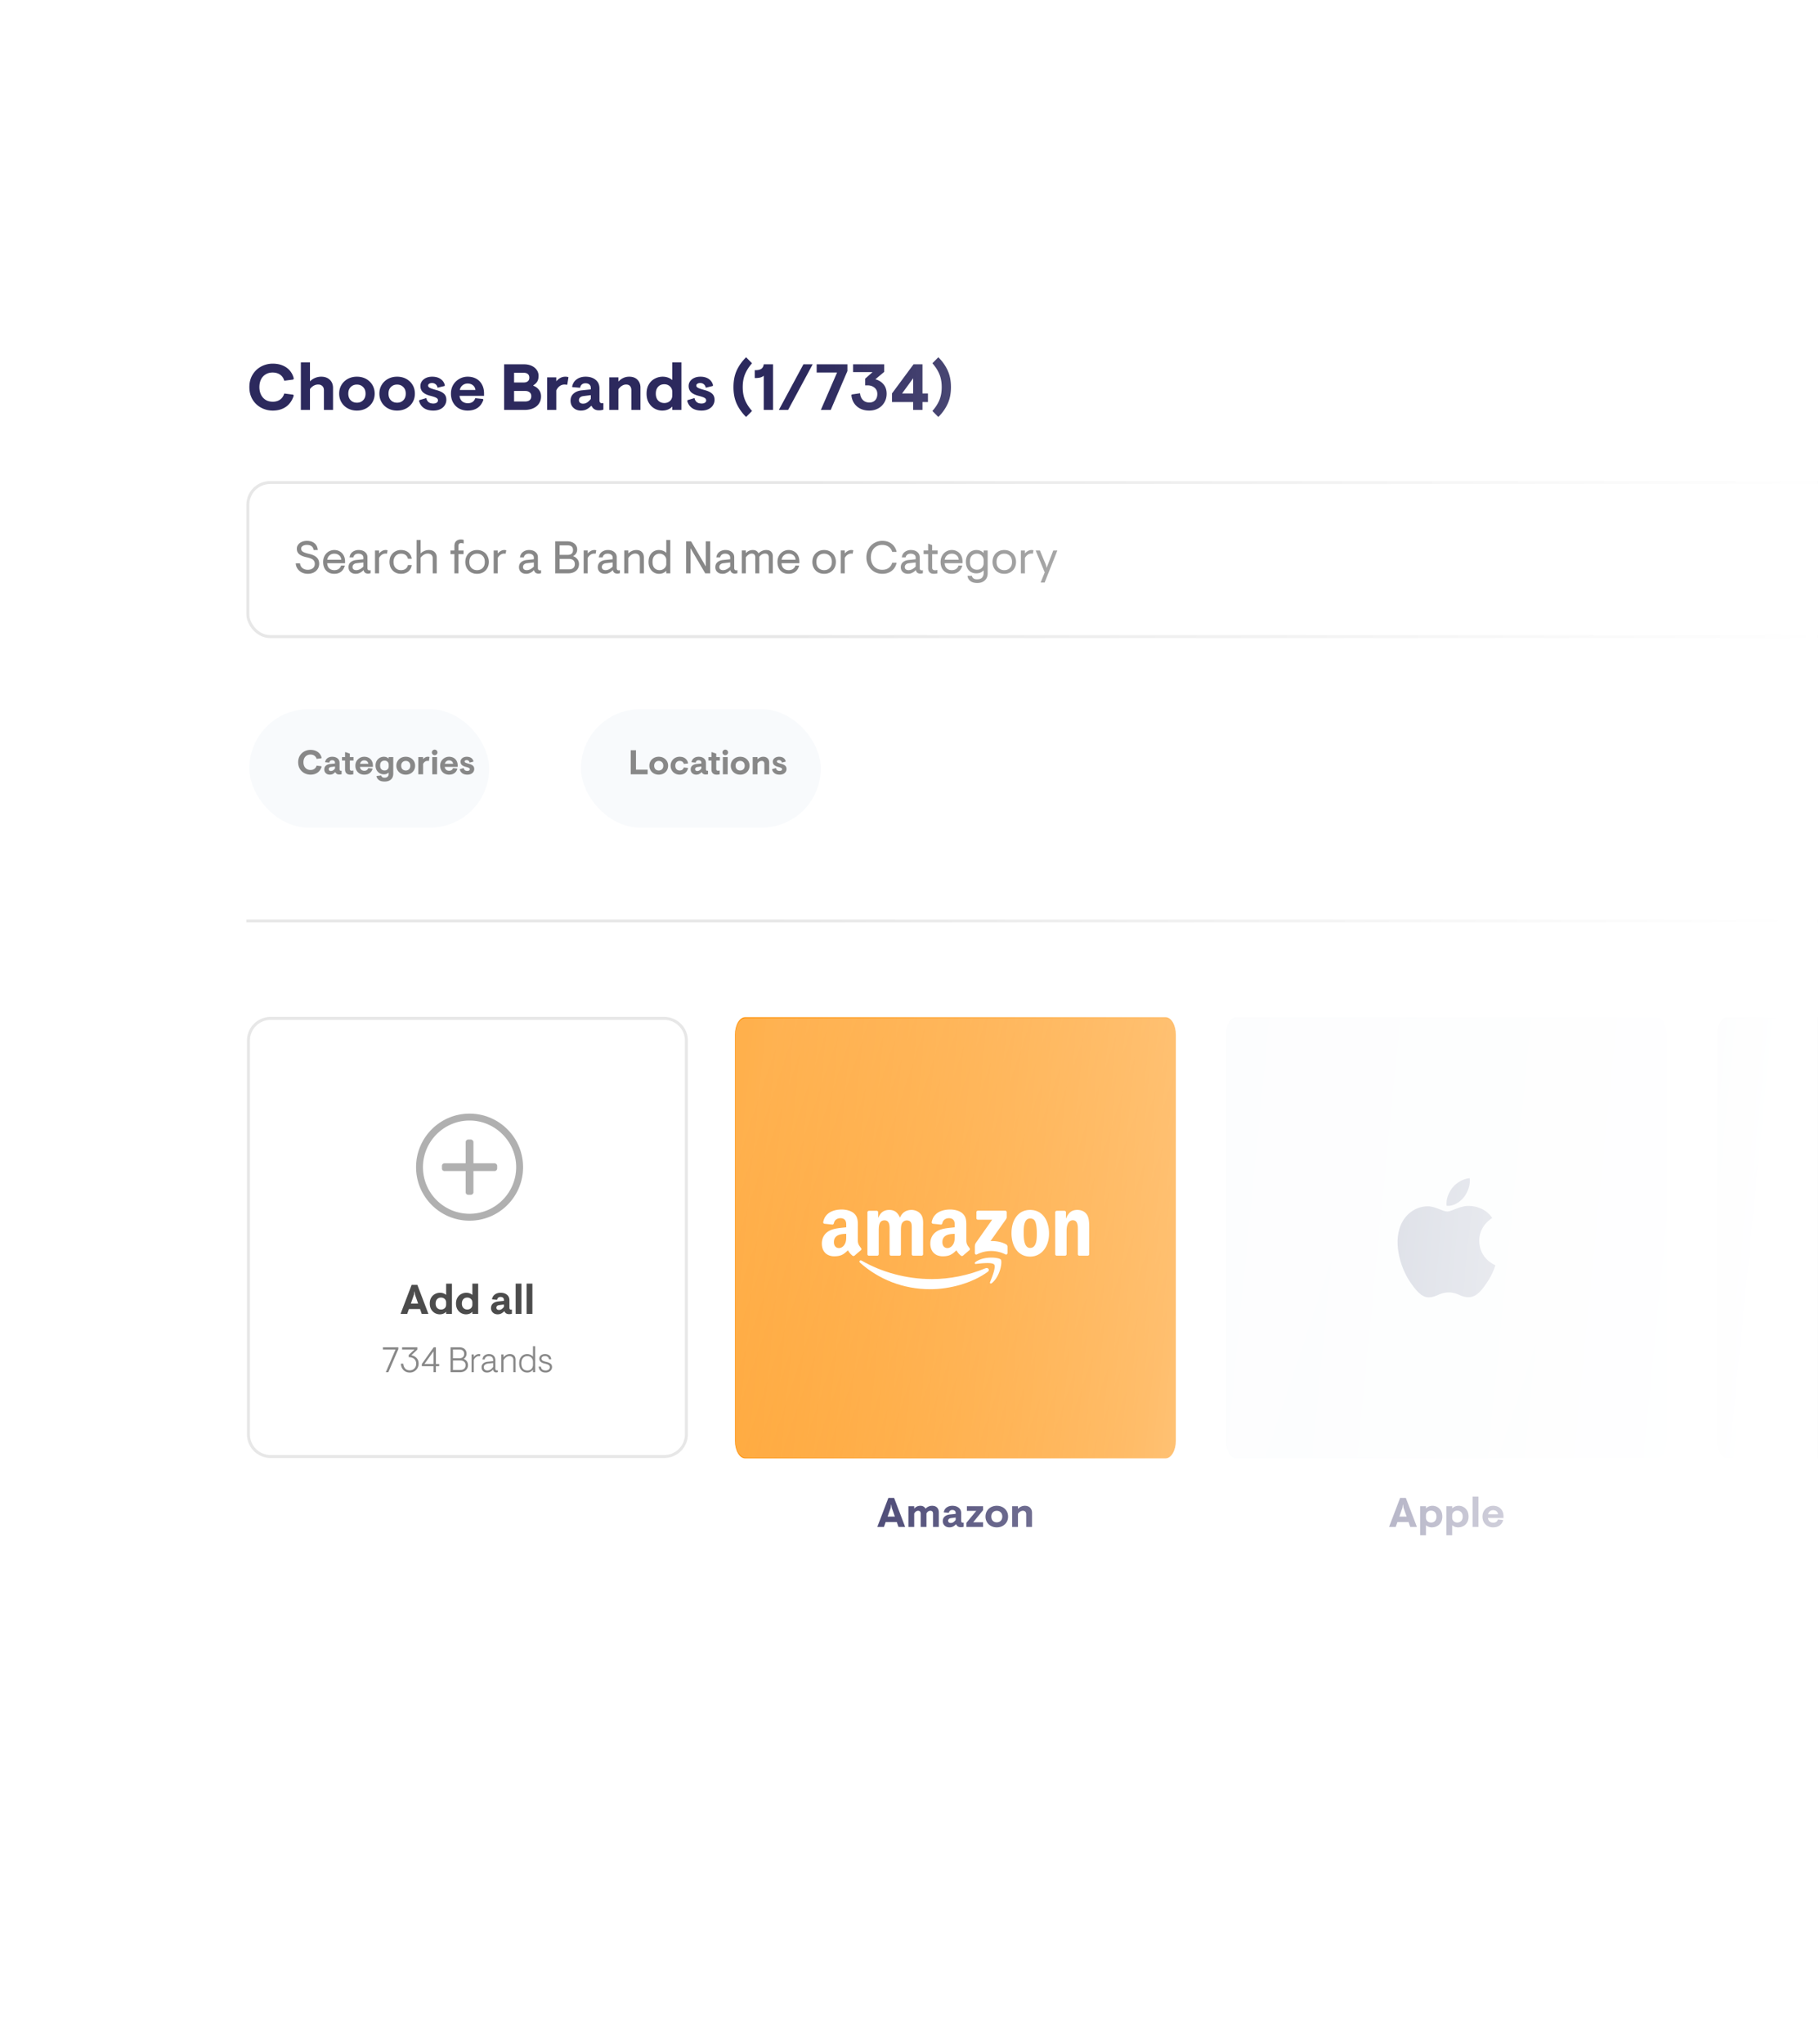 <svg width="527" height="592" viewBox="0 0 527 592" fill="none" xmlns="http://www.w3.org/2000/svg"><g clip-path="url(#clip0)"><path fill="#fff" d="M0 0h526.77v591.58H0z"/><g filter="url(#filter0_d)"><rect x="50.687" y="62.507" width="595.314" height="422.986" rx="12.051" fill="#fff"/></g><rect x="71.806" y="139.745" width="551.604" height="44.609" rx="6.434" fill="#fff" stroke="#E7E7E7" stroke-width=".858"/><path d="M89.172 166.174c-.6 0-1.162-.123-1.683-.371a3.259 3.259 0 01-1.26-1.06 2.99 2.99 0 01-.543-1.591h1.233c.062.583.3 1.038.715 1.365.425.327.937.491 1.538.491.583 0 1.065-.146 1.445-.438.389-.3.583-.729.583-1.285 0-.354-.08-.646-.238-.875-.15-.239-.398-.438-.743-.597-.344-.159-.822-.305-1.431-.437-.884-.195-1.569-.478-2.055-.849-.486-.38-.73-.914-.73-1.604 0-.45.13-.848.385-1.193a2.412 2.412 0 011.048-.808 3.7 3.7 0 011.484-.292c.92 0 1.657.234 2.214.703.557.468.866 1.118.928 1.948h-1.206c-.071-.495-.27-.866-.597-1.113-.327-.248-.773-.371-1.339-.371-.495 0-.897.101-1.206.304-.31.195-.464.456-.464.783 0 .388.181.693.543.914.363.221.977.429 1.843.623.92.204 1.622.535 2.108.994.486.46.729 1.07.729 1.83 0 .574-.146 1.087-.438 1.537-.291.442-.689.787-1.193 1.034-.495.239-1.051.358-1.67.358zm7.683 0c-.663 0-1.238-.141-1.724-.424a2.966 2.966 0 01-1.127-1.206c-.256-.522-.384-1.127-.384-1.816 0-.672.146-1.268.438-1.79a3.192 3.192 0 011.18-1.219 3.126 3.126 0 011.617-.438c.592 0 1.122.137 1.59.411.477.265.849.65 1.114 1.153.274.504.41 1.105.41 1.803v.451H94.8c.018.627.213 1.122.584 1.485.38.353.875.53 1.485.53.504 0 .923-.119 1.259-.358.336-.247.566-.574.69-.981h1.086c-.185.751-.539 1.339-1.06 1.763-.522.424-1.184.636-1.989.636zm2.014-4.082c-.044-.557-.256-.986-.636-1.286-.371-.31-.83-.464-1.379-.464-.53 0-.98.154-1.352.464-.37.309-.6.738-.689 1.286h4.056zm4.212 4.082c-.627 0-1.135-.172-1.524-.517-.389-.353-.583-.821-.583-1.405 0-.618.212-1.104.636-1.458.424-.353.959-.561 1.604-.623l2.068-.212v-.451c0-.38-.137-.667-.411-.861-.265-.204-.619-.305-1.061-.305-.371 0-.685.088-.941.265-.247.177-.415.446-.504.808h-1.1c.097-.698.393-1.228.888-1.59a2.896 2.896 0 011.737-.544c.778 0 1.396.195 1.856.584.468.38.702.883.702 1.511v3.102c0 .221.049.393.146.517.097.114.243.172.438.172.114 0 .229-.018.344-.053v.875a2.361 2.361 0 01-.742.132c-.716 0-1.153-.344-1.312-1.034a3.585 3.585 0 01-.995.769 2.665 2.665 0 01-1.246.318zm.133-1.06c.689 0 1.378-.345 2.068-1.034v-1.193l-1.989.225c-.371.044-.658.168-.861.371a.972.972 0 00-.292.716c0 .301.097.53.292.69.203.15.464.225.782.225zm5.431-5.7h1.166v.861c.256-.291.548-.53.875-.715a2.135 2.135 0 011.074-.279c.23 0 .406.036.53.106l-.186.968a1.783 1.783 0 00-.424-.04c-.371 0-.72.111-1.047.332-.327.221-.601.534-.822.941v4.454h-1.166v-6.628zm7.513 6.76a3.404 3.404 0 01-1.697-.424 3.163 3.163 0 01-1.193-1.219c-.283-.522-.424-1.123-.424-1.803 0-.681.141-1.282.424-1.803a3.075 3.075 0 011.193-1.206 3.321 3.321 0 011.697-.438c.857 0 1.564.226 2.121.676.556.442.892 1.061 1.007 1.856h-1.1c-.106-.468-.331-.831-.676-1.087-.345-.256-.791-.384-1.339-.384-.636 0-1.158.216-1.564.649-.398.424-.597 1.003-.597 1.737 0 .733.199 1.317.597 1.75.406.424.928.636 1.564.636.548 0 .994-.128 1.339-.385.345-.256.57-.618.676-1.087h1.1c-.115.796-.451 1.419-1.007 1.87-.557.441-1.264.662-2.121.662zm4.539-9.809h1.166v3.91c.256-.273.601-.508 1.034-.702a3.288 3.288 0 011.366-.292c.707 0 1.259.199 1.657.597.406.389.609.919.609 1.59v4.574h-1.166v-4.361c0-.433-.128-.769-.385-1.008-.256-.238-.605-.358-1.047-.358-.38 0-.755.111-1.127.332a3.131 3.131 0 00-.941.861v4.534h-1.166v-9.677zm10.953 4.109h-1.14v-1.06h1.14v-1.259c0-.646.173-1.127.517-1.445.354-.319.8-.478 1.339-.478.327 0 .606.045.835.133v1.047a2.45 2.45 0 00-.755-.146.754.754 0 00-.557.212c-.141.142-.212.345-.212.61v1.326h1.485v1.06h-1.485v5.568h-1.167v-5.568zm6.569 5.7c-.663 0-1.255-.145-1.777-.437a3.239 3.239 0 01-1.206-1.233 3.71 3.71 0 01-.424-1.776c0-.654.141-1.242.424-1.763.292-.53.694-.941 1.206-1.233.522-.301 1.114-.451 1.777-.451.662 0 1.25.15 1.763.451a3.01 3.01 0 011.206 1.233c.292.521.437 1.109.437 1.763 0 .654-.145 1.246-.437 1.776a3.115 3.115 0 01-1.206 1.233c-.513.292-1.101.437-1.763.437zm0-1.06c.654 0 1.188-.208 1.604-.623.424-.415.636-1.003.636-1.763s-.212-1.348-.636-1.763c-.416-.416-.95-.623-1.604-.623-.654 0-1.193.207-1.618.623-.415.415-.623 1.003-.623 1.763s.208 1.348.623 1.763c.425.415.964.623 1.618.623zm4.808-5.7h1.167v.861c.256-.291.548-.53.875-.715a2.134 2.134 0 011.073-.279c.23 0 .407.036.531.106l-.186.968a1.783 1.783 0 00-.424-.04c-.371 0-.72.111-1.047.332-.327.221-.601.534-.822.941v4.454h-1.167v-6.628zm9.441 6.76c-.628 0-1.136-.172-1.525-.517-.389-.353-.583-.821-.583-1.405 0-.618.212-1.104.636-1.458.424-.353.959-.561 1.604-.623l2.068-.212v-.451c0-.38-.137-.667-.411-.861-.265-.204-.619-.305-1.06-.305-.372 0-.685.088-.942.265-.247.177-.415.446-.503.808h-1.101c.098-.698.394-1.228.889-1.59a2.89 2.89 0 011.736-.544c.778 0 1.396.195 1.856.584.468.38.703.883.703 1.511v3.102c0 .221.048.393.145.517.098.114.243.172.438.172.115 0 .23-.018.344-.053v.875a2.361 2.361 0 01-.742.132c-.716 0-1.153-.344-1.312-1.034a3.594 3.594 0 01-.994.769 2.668 2.668 0 01-1.246.318zm.132-1.06c.689 0 1.379-.345 2.068-1.034v-1.193l-1.988.225c-.372.044-.659.168-.862.371a.976.976 0 00-.292.716c0 .301.098.53.292.69.203.15.464.225.782.225zm8.267-8.351h3.447c.592 0 1.104.101 1.537.305.442.203.778.481 1.008.835.238.353.358.751.358 1.193 0 .866-.402 1.524-1.207 1.975.469.132.875.402 1.22.808.345.407.517.897.517 1.472 0 .822-.292 1.476-.875 1.962-.574.486-1.356.729-2.346.729h-3.659v-9.279zm3.566 3.923c1.052 0 1.577-.459 1.577-1.378 0-.919-.525-1.379-1.577-1.379h-2.293v2.757h2.293zm.437 4.189c.522 0 .928-.128 1.22-.384.3-.265.451-.641.451-1.127s-.151-.857-.451-1.113c-.292-.266-.698-.398-1.22-.398h-2.73v3.022h2.73zm4.229-5.461h1.167v.861c.256-.291.548-.53.875-.715a2.128 2.128 0 011.073-.279c.23 0 .407.036.53.106l-.185.968a1.788 1.788 0 00-.424-.04 1.84 1.84 0 00-1.048.332c-.326.221-.6.534-.821.941v4.454h-1.167v-6.628zm6.204 6.76c-.627 0-1.136-.172-1.524-.517-.389-.353-.584-.821-.584-1.405 0-.618.212-1.104.637-1.458.424-.353.958-.561 1.604-.623l2.067-.212v-.451c0-.38-.136-.667-.41-.861-.266-.204-.619-.305-1.061-.305-.371 0-.685.088-.941.265-.248.177-.415.446-.504.808h-1.1c.097-.698.393-1.228.888-1.59a2.896 2.896 0 011.737-.544c.777 0 1.396.195 1.855.584.469.38.703.883.703 1.511v3.102c0 .221.049.393.146.517.097.114.243.172.437.172.115 0 .23-.018.345-.053v.875a2.366 2.366 0 01-.742.132c-.716 0-1.154-.344-1.313-1.034a3.565 3.565 0 01-.994.769 2.665 2.665 0 01-1.246.318zm.133-1.06c.689 0 1.378-.345 2.067-1.034v-1.193l-1.988.225c-.371.044-.658.168-.862.371a.975.975 0 00-.291.716c0 .301.097.53.291.69.204.15.464.225.783.225zm5.43-5.7h1.167v.861a3.246 3.246 0 011.007-.702 3.054 3.054 0 011.313-.292c.698 0 1.237.195 1.617.584.38.388.57.923.57 1.603v4.574h-1.167v-4.361c0-.442-.119-.778-.358-1.008-.229-.238-.561-.358-.994-.358-.38 0-.742.115-1.087.345-.336.23-.636.539-.901.928v4.454h-1.167v-6.628zm10.057 6.76a2.891 2.891 0 01-1.524-.424 3.03 3.03 0 01-1.1-1.206c-.274-.522-.411-1.127-.411-1.816 0-.689.128-1.295.384-1.816a2.853 2.853 0 011.074-1.207 2.904 2.904 0 011.551-.424c.424 0 .822.075 1.193.226.38.141.693.344.941.609v-3.751h1.166v9.677h-1.166v-.729c-.23.238-.522.442-.875.61-.353.167-.764.251-1.233.251zm.186-1.06c.344 0 .663-.08.954-.239.301-.159.535-.371.703-.636a1.52 1.52 0 00.265-.862v-1.272c0-.31-.088-.597-.265-.862a1.908 1.908 0 00-.703-.649 1.877 1.877 0 00-.954-.252c-.601 0-1.096.199-1.485.596-.38.398-.57.994-.57 1.79 0 .795.19 1.392.57 1.789.389.398.884.597 1.485.597zm7.675-8.351h1.432l4.268 7.277v-7.277h1.273v9.279h-1.432l-4.269-7.278v7.278h-1.272v-9.279zm10.565 9.411c-.627 0-1.135-.172-1.524-.517-.389-.353-.584-.821-.584-1.405 0-.618.212-1.104.637-1.458.424-.353.959-.561 1.604-.623l2.068-.212v-.451c0-.38-.137-.667-.411-.861-.265-.204-.619-.305-1.061-.305-.371 0-.685.088-.941.265-.247.177-.415.446-.504.808h-1.1c.097-.698.393-1.228.888-1.59a2.896 2.896 0 011.737-.544c.777 0 1.396.195 1.856.584.468.38.702.883.702 1.511v3.102c0 .221.049.393.146.517.097.114.243.172.437.172.115 0 .23-.018.345-.053v.875a2.366 2.366 0 01-.742.132c-.716 0-1.154-.344-1.313-1.034a3.565 3.565 0 01-.994.769 2.665 2.665 0 01-1.246.318zm.133-1.06c.689 0 1.378-.345 2.068-1.034v-1.193l-1.989.225c-.371.044-.658.168-.861.371a.972.972 0 00-.292.716c0 .301.097.53.292.69.203.15.464.225.782.225zm5.43-5.7h1.167v.782c.566-.61 1.237-.915 2.015-.915.415 0 .751.08 1.007.239.265.15.482.389.65.716.689-.637 1.423-.955 2.2-.955.654 0 1.14.164 1.459.491.327.318.49.751.49 1.299v4.971h-1.167v-4.627c0-.344-.092-.614-.278-.808-.177-.195-.442-.292-.795-.292-.663 0-1.22.314-1.671.941v4.786h-1.166v-4.574c0-.768-.354-1.153-1.061-1.153-.3 0-.596.102-.888.305a3.405 3.405 0 00-.795.795v4.627h-1.167v-6.628zm13.57 6.76c-.663 0-1.237-.141-1.723-.424a2.966 2.966 0 01-1.127-1.206c-.256-.522-.384-1.127-.384-1.816 0-.672.145-1.268.437-1.79a3.194 3.194 0 011.18-1.219 3.126 3.126 0 011.617-.438c.592 0 1.122.137 1.591.411.477.265.848.65 1.113 1.153.274.504.411 1.105.411 1.803v.451h-5.17c.018.627.213 1.122.584 1.485.38.353.875.53 1.484.53.504 0 .924-.119 1.26-.358.336-.247.565-.574.689-.981h1.087c-.186.751-.539 1.339-1.06 1.763-.522.424-1.185.636-1.989.636zm2.015-4.082c-.044-.557-.256-.986-.636-1.286-.371-.31-.831-.464-1.379-.464-.53 0-.981.154-1.352.464-.371.309-.601.738-.689 1.286h4.056zm8.268 4.082c-.663 0-1.255-.145-1.777-.437a3.239 3.239 0 01-1.206-1.233 3.71 3.71 0 01-.424-1.776c0-.654.141-1.242.424-1.763.292-.53.694-.941 1.206-1.233.522-.301 1.114-.451 1.777-.451.663 0 1.25.15 1.763.451a3.01 3.01 0 011.206 1.233c.292.521.438 1.109.438 1.763 0 .654-.146 1.246-.438 1.776a3.115 3.115 0 01-1.206 1.233c-.513.292-1.1.437-1.763.437zm0-1.06c.654 0 1.188-.208 1.604-.623.424-.415.636-1.003.636-1.763s-.212-1.348-.636-1.763c-.416-.416-.95-.623-1.604-.623-.654 0-1.193.207-1.618.623-.415.415-.623 1.003-.623 1.763s.208 1.348.623 1.763c.425.415.964.623 1.618.623zm4.808-5.7h1.167v.861c.256-.291.548-.53.875-.715a2.134 2.134 0 011.073-.279c.23 0 .407.036.531.106l-.186.968a1.783 1.783 0 00-.424-.04c-.371 0-.72.111-1.047.332-.327.221-.601.534-.822.941v4.454h-1.167v-6.628zm12.052 6.76c-.84 0-1.613-.198-2.32-.596a4.528 4.528 0 01-1.67-1.697c-.415-.725-.623-1.551-.623-2.479 0-.928.208-1.754.623-2.479a4.433 4.433 0 011.67-1.683 4.567 4.567 0 012.32-.61c1.096 0 2.01.292 2.744.875.733.583 1.197 1.356 1.392 2.32h-1.273c-.185-.637-.53-1.131-1.034-1.485-.503-.362-1.118-.543-1.842-.543-.663 0-1.246.154-1.75.464a3.126 3.126 0 00-1.153 1.285c-.265.548-.398 1.167-.398 1.856 0 .69.133 1.308.398 1.856.274.548.658.977 1.153 1.286.504.309 1.087.464 1.75.464.724 0 1.339-.177 1.842-.53.504-.363.849-.862 1.034-1.498h1.273a4.124 4.124 0 01-.756 1.683 3.74 3.74 0 01-1.431 1.114c-.575.265-1.224.397-1.949.397zm7.46 0c-.627 0-1.136-.172-1.524-.517-.389-.353-.584-.821-.584-1.405 0-.618.212-1.104.637-1.458.424-.353.958-.561 1.604-.623l2.067-.212v-.451c0-.38-.137-.667-.41-.861-.266-.204-.619-.305-1.061-.305-.371 0-.685.088-.941.265-.248.177-.415.446-.504.808h-1.1c.097-.698.393-1.228.888-1.59a2.896 2.896 0 011.737-.544c.777 0 1.396.195 1.855.584.469.38.703.883.703 1.511v3.102c0 .221.049.393.146.517.097.114.243.172.437.172.115 0 .23-.018.345-.053v.875a2.366 2.366 0 01-.742.132c-.716 0-1.154-.344-1.313-1.034a3.565 3.565 0 01-.994.769 2.665 2.665 0 01-1.246.318zm.133-1.06c.689 0 1.378-.345 2.067-1.034v-1.193l-1.988.225c-.371.044-.658.168-.862.371a.975.975 0 00-.291.716c0 .301.097.53.291.69.204.15.464.225.783.225zm7.312 1.06c-.513 0-.915-.141-1.207-.424-.283-.291-.424-.707-.424-1.246v-4.03h-1.312v-1.06h1.312v-1.989l1.167.425v1.564h1.59v1.06h-1.59v3.951c0 .229.066.406.198.53.142.124.349.185.623.185.168 0 .314-.008.438-.026l.265-.053v.981a4.27 4.27 0 01-1.06.132zm5.215 0c-.662 0-1.237-.141-1.723-.424a2.966 2.966 0 01-1.127-1.206c-.256-.522-.384-1.127-.384-1.816 0-.672.146-1.268.437-1.79a3.194 3.194 0 011.18-1.219 3.126 3.126 0 011.617-.438c.592 0 1.123.137 1.591.411.477.265.848.65 1.114 1.153.274.504.411 1.105.411 1.803v.451h-5.17c.017.627.212 1.122.583 1.485.38.353.875.53 1.485.53.503 0 .923-.119 1.259-.358.336-.247.566-.574.689-.981h1.087c-.185.751-.539 1.339-1.06 1.763-.522.424-1.184.636-1.989.636zm2.015-4.082c-.044-.557-.256-.986-.636-1.286-.371-.31-.831-.464-1.379-.464-.53 0-.981.154-1.352.464-.371.309-.601.738-.689 1.286h4.056zm5.339 6.734c-.831 0-1.485-.186-1.962-.557-.477-.371-.756-.871-.835-1.498h1.272c.151.663.646.994 1.485.994.689 0 1.18-.172 1.472-.517.3-.336.45-.773.45-1.312v-.769c-.3.3-.618.521-.954.663-.327.141-.72.212-1.18.212a3.073 3.073 0 01-1.564-.398 2.816 2.816 0 01-1.061-1.18c-.256-.512-.384-1.113-.384-1.802 0-.681.137-1.277.411-1.79a2.963 2.963 0 011.1-1.18 2.967 2.967 0 011.525-.411c.468 0 .879.084 1.232.252.354.168.645.371.875.61v-.729h1.167v6.588c0 .857-.27 1.542-.809 2.055-.53.512-1.277.769-2.24.769zm-.04-3.845c.575 0 1.039-.176 1.392-.53.354-.362.53-.813.53-1.352v-.848c0-.363-.088-.69-.265-.981a1.725 1.725 0 00-.702-.676 1.88 1.88 0 00-.955-.252c-.601 0-1.096.19-1.485.57-.38.38-.57.963-.57 1.75 0 .786.19 1.369.57 1.749.389.38.884.57 1.485.57zm7.901 1.193c-.663 0-1.255-.145-1.776-.437a3.224 3.224 0 01-1.206-1.233 3.71 3.71 0 01-.425-1.776c0-.654.142-1.242.425-1.763a3.11 3.11 0 011.206-1.233c.521-.301 1.113-.451 1.776-.451s1.251.15 1.763.451c.522.292.924.703 1.206 1.233.292.521.438 1.109.438 1.763 0 .654-.146 1.246-.438 1.776a3.102 3.102 0 01-1.206 1.233c-.512.292-1.1.437-1.763.437zm0-1.06c.654 0 1.189-.208 1.604-.623.424-.415.636-1.003.636-1.763s-.212-1.348-.636-1.763c-.415-.416-.95-.623-1.604-.623-.654 0-1.193.207-1.617.623-.415.415-.623 1.003-.623 1.763s.208 1.348.623 1.763c.424.415.963.623 1.617.623zm4.809-5.7h1.166v.861c.257-.291.548-.53.875-.715a2.135 2.135 0 011.074-.279c.23 0 .406.036.53.106l-.185.968a1.798 1.798 0 00-.425-.04c-.371 0-.72.111-1.047.332-.327.221-.601.534-.822.941v4.454h-1.166v-6.628zm6.909 6.336l-2.625-6.336h1.219l1.777 4.228.172.809 1.935-5.037h1.18l-3.685 9.279h-1.153l1.18-2.943z" fill="#888"/><path d="M79.04 118.901a7.054 7.054 0 01-3.417-.849 6.5 6.5 0 01-2.472-2.378c-.604-1.032-.906-2.221-.906-3.567s.302-2.529.906-3.548a6.455 6.455 0 012.472-2.397 7.054 7.054 0 013.416-.849c1.082 0 2.045.182 2.888.547.855.365 1.554.874 2.095 1.529a5.285 5.285 0 011.094 2.264l-.17.265-2.585.339c-.214-.755-.617-1.34-1.208-1.755-.591-.415-1.321-.623-2.19-.623-.767 0-1.44.183-2.018.548a3.504 3.504 0 00-1.34 1.491c-.303.641-.454 1.371-.454 2.189 0 .818.158 1.547.472 2.189a3.632 3.632 0 001.34 1.51c.592.352 1.284.528 2.076.528.83 0 1.535-.207 2.114-.622.579-.416.981-1.001 1.208-1.756l2.586.34.15.264c-.427 1.397-1.17 2.473-2.226 3.228-1.057.742-2.334 1.113-3.832 1.113zm8.122-13.966h2.643v5.511c.377-.403.855-.73 1.434-.981a4.536 4.536 0 011.83-.378c1.02 0 1.844.296 2.473.887.63.592.944 1.391.944 2.397v6.341h-2.642v-5.68c0-.554-.158-.969-.472-1.246-.302-.289-.699-.434-1.19-.434-.465 0-.905.119-1.32.359a3.009 3.009 0 00-1.057.981v6.02h-2.643v-13.777zm16.236 13.966c-.981 0-1.862-.214-2.642-.642a4.715 4.715 0 01-1.83-1.755c-.441-.742-.661-1.579-.661-2.51 0-.931.22-1.768.66-2.51a4.729 4.729 0 011.831-1.755c.78-.428 1.661-.642 2.642-.642.994 0 1.881.214 2.661.642a4.735 4.735 0 011.831 1.755c.44.742.66 1.579.66 2.51 0 .931-.22 1.768-.66 2.51a4.72 4.72 0 01-1.831 1.755c-.78.428-1.667.642-2.661.642zm0-2.283c.73 0 1.327-.233 1.793-.699.478-.478.717-1.12.717-1.925 0-.805-.239-1.44-.717-1.906-.466-.478-1.063-.717-1.793-.717s-1.327.239-1.793.717c-.465.466-.698 1.101-.698 1.906 0 .805.233 1.447.698 1.925.466.466 1.063.699 1.793.699zm11.648 2.283c-.981 0-1.862-.214-2.642-.642a4.72 4.72 0 01-1.831-1.755c-.44-.742-.66-1.579-.66-2.51 0-.931.22-1.768.66-2.51a4.735 4.735 0 011.831-1.755c.78-.428 1.661-.642 2.642-.642.994 0 1.881.214 2.661.642a4.728 4.728 0 011.831 1.755c.44.742.661 1.579.661 2.51 0 .931-.221 1.768-.661 2.51a4.714 4.714 0 01-1.831 1.755c-.78.428-1.667.642-2.661.642zm0-2.283c.73 0 1.328-.233 1.793-.699.478-.478.717-1.12.717-1.925 0-.805-.239-1.44-.717-1.906-.465-.478-1.063-.717-1.793-.717s-1.327.239-1.793.717c-.465.466-.698 1.101-.698 1.906 0 .805.233 1.447.698 1.925.466.466 1.063.699 1.793.699zm10.497 2.283c-1.107 0-2.013-.239-2.718-.717-.704-.491-1.176-1.176-1.415-2.057l.075-.246 2.02-.603c.226 1.056.906 1.585 2.038 1.585.39 0 .711-.082.963-.245a.772.772 0 00.377-.68c0-.302-.145-.535-.434-.698-.277-.176-.824-.371-1.642-.585-.994-.239-1.743-.585-2.246-1.038-.503-.466-.755-1.076-.755-1.831 0-.503.139-.956.415-1.359.29-.415.692-.742 1.208-.981s1.108-.359 1.774-.359c.994 0 1.806.22 2.435.661.642.428 1.057 1.038 1.246 1.83l-.114.208-2 .491c-.088-.441-.277-.774-.566-1.001-.29-.239-.642-.358-1.057-.358-.315 0-.579.069-.793.207-.214.126-.321.302-.321.529 0 .277.176.503.529.679.352.177.994.39 1.925.642.969.264 1.679.61 2.132 1.038.466.428.699 1.019.699 1.774 0 .579-.158 1.107-.472 1.585-.302.479-.742.856-1.321 1.133-.566.264-1.227.396-1.982.396zm9.955 0c-.932 0-1.768-.201-2.511-.604a4.47 4.47 0 01-1.717-1.736c-.415-.742-.623-1.598-.623-2.567 0-.956.22-1.805.661-2.548a4.837 4.837 0 011.793-1.736 4.832 4.832 0 012.397-.623c.931 0 1.755.195 2.472.585.717.39 1.271.95 1.661 1.68.402.73.604 1.592.604 2.586v.698h-7.097c.063.654.309 1.176.736 1.566.441.378 1.001.566 1.68.566 1.082 0 1.799-.484 2.152-1.453l2.208.227.132.226c-.352 1.045-.919 1.831-1.699 2.359-.767.516-1.717.774-2.849.774zm2.245-5.964c-.063-.566-.302-1.019-.717-1.359-.415-.339-.931-.509-1.547-.509-.554 0-1.045.17-1.472.509-.416.34-.68.793-.793 1.359h4.529zm8.307-7.436h5.737c.843 0 1.586.145 2.227.434.642.29 1.139.692 1.491 1.208a2.89 2.89 0 01.529 1.699c0 .667-.126 1.214-.378 1.642-.251.415-.629.78-1.132 1.094v.133a3.526 3.526 0 011.604 1.17c.415.516.623 1.157.623 1.925 0 .767-.195 1.447-.585 2.038-.378.591-.931 1.051-1.661 1.378-.717.327-1.573.49-2.567.49h-5.888v-13.211zm5.681 5.266c.516 0 .912-.12 1.189-.359.289-.239.434-.585.434-1.038 0-.465-.145-.818-.434-1.057-.277-.239-.673-.358-1.189-.358h-2.793v2.812h2.793zm.472 5.492c.515 0 .931-.126 1.245-.378.315-.264.472-.648.472-1.151 0-.49-.164-.862-.491-1.113-.314-.265-.723-.397-1.226-.397h-3.265v3.039h3.265zm6.323-6.983h2.642v1.132c.34-.402.73-.723 1.17-.962.44-.239.925-.359 1.453-.359.378 0 .68.051.906.151l-.34 2.076-.132.132a2.704 2.704 0 00-.641-.094c-.516 0-.982.145-1.397.434-.415.289-.755.711-1.019 1.265v5.661h-2.642v-9.436zm9.772 9.625a3.4 3.4 0 01-1.51-.34 2.891 2.891 0 01-1.094-1c-.264-.44-.396-.95-.396-1.529 0-.855.295-1.541.887-2.057.591-.528 1.402-.843 2.434-.943l2.548-.265v-.415c0-.428-.138-.761-.415-1-.264-.239-.642-.359-1.133-.359-.44 0-.792.12-1.056.359-.265.226-.428.541-.491.944l-2.227-.189-.095-.113c.189-.944.636-1.661 1.34-2.152.705-.503 1.561-.755 2.567-.755 1.195 0 2.164.302 2.907.906.742.591 1.113 1.428 1.113 2.51v3.378c0 .29.057.51.17.661a.63.63 0 00.51.226c.138 0 .257-.018.358-.056l.094.113v1.812a4.105 4.105 0 01-1.302.189c-1.019 0-1.723-.428-2.114-1.284h-.132c-.44.453-.893.793-1.358 1.019-.466.227-1.001.34-1.605.34zm.604-2c.453 0 .85-.114 1.189-.34.353-.227.711-.573 1.076-1.038v-1.095l-2.076.264c-.44.051-.78.183-1.019.397-.227.214-.34.478-.34.792 0 .315.107.567.321.755.226.177.51.265.849.265zm7.612-7.625h2.642v1.227c.893-.944 1.938-1.416 3.133-1.416 1.019 0 1.818.296 2.397.887.579.592.868 1.353.868 2.284v6.454h-2.642v-5.68c0-.554-.132-.969-.396-1.246-.252-.289-.63-.434-1.133-.434-.44 0-.862.138-1.264.415a3.044 3.044 0 00-.963 1v5.945h-2.642v-9.436zm15.337 9.625c-.743 0-1.46-.182-2.152-.547-.692-.378-1.264-.938-1.717-1.68-.441-.742-.661-1.636-.661-2.68 0-1.057.22-1.95.661-2.68.44-.742 1.019-1.296 1.736-1.661a4.838 4.838 0 012.284-.566c1.057 0 1.981.321 2.774.963v-5.115h2.642v13.777h-2.642v-.981c-.73.78-1.705 1.17-2.925 1.17zm.622-2.189c.655 0 1.202-.201 1.642-.604.441-.415.661-.969.661-1.661v-.906c0-.679-.226-1.227-.679-1.642-.441-.415-.988-.623-1.642-.623-.73 0-1.321.24-1.774.718-.453.478-.68 1.145-.68 2 0 .856.227 1.523.68 2.001.465.478 1.063.717 1.792.717zm10.773 2.189c-1.107 0-2.013-.239-2.717-.717-.705-.491-1.177-1.176-1.416-2.057l.076-.246 2.019-.603c.227 1.056.906 1.585 2.038 1.585.39 0 .711-.082.963-.245a.77.77 0 00.377-.68c0-.302-.144-.535-.434-.698-.277-.176-.824-.371-1.642-.585-.994-.239-1.742-.585-2.246-1.038-.503-.466-.754-1.076-.754-1.831 0-.503.138-.956.415-1.359.289-.415.692-.742 1.208-.981.515-.239 1.107-.359 1.774-.359.994 0 1.805.22 2.434.661.642.428 1.057 1.038 1.246 1.83l-.113.208-2.001.491c-.088-.441-.277-.774-.566-1.001-.289-.239-.642-.358-1.057-.358-.314 0-.579.069-.793.207-.213.126-.32.302-.32.529 0 .277.176.503.528.679.352.177.994.39 1.925.642.969.264 1.68.61 2.133 1.038.465.428.698 1.019.698 1.774 0 .579-.157 1.107-.472 1.585-.302.479-.742.856-1.321 1.133-.566.264-1.227.396-1.982.396zm12.917 1.85a13.02 13.02 0 01-2.699-3.756c-.641-1.384-.962-3.013-.962-4.888s.321-3.504.962-4.888a13.02 13.02 0 012.699-3.756l1.718 1.736c-.919 1.045-1.598 2.108-2.039 3.19-.44 1.069-.66 2.309-.66 3.718 0 1.409.22 2.655.66 3.737.441 1.069 1.12 2.126 2.039 3.17l-1.718 1.737zm5.107-11.947a2.462 2.462 0 01-1.038.529c-.39.1-.912.151-1.566.151V107.2h.245c.717 0 1.271-.132 1.661-.396.39-.277.623-.711.698-1.303h2.699v13.211h-2.699v-9.908zm11.496-3.303h2.68l-7.115 13.211h-2.68l7.115-13.211zm9.747 2.378h-5.908v-2.378h8.908v1.944l-4.831 11.267h-2.869l4.7-10.833zm9.342 11.022c-1.007 0-1.894-.195-2.661-.585a4.764 4.764 0 01-1.793-1.623 5.049 5.049 0 01-.736-2.321l.208-.151 2.302-.34c.063.805.334 1.453.812 1.944.478.491 1.107.736 1.887.736.692 0 1.246-.214 1.661-.642.428-.44.641-1.05.641-1.83 0-.768-.27-1.372-.811-1.812-.541-.453-1.208-.68-2.001-.68h-.698v-1.944l2.133-1.887h-5.643v-2.265h9.021v2.19l-2.567 2.151a4.445 4.445 0 012.34 1.434c.617.705.925 1.63.925 2.775 0 .918-.22 1.749-.66 2.491a4.663 4.663 0 01-1.793 1.736c-.768.416-1.623.623-2.567.623zm12.705-2.472h-6.134v-2.491l6.247-8.437h2.586v8.437h1.585v2.491h-1.585v2.283h-2.699v-2.283zm0-2.491v-4.398l-3.208 4.398h3.208zm5.571 5.076c.918-1.044 1.598-2.101 2.038-3.17.44-1.082.66-2.328.66-3.737 0-1.409-.22-2.649-.66-3.718-.44-1.082-1.12-2.145-2.038-3.19l1.717-1.736a12.713 12.713 0 012.68 3.756c.654 1.384.981 3.013.981 4.888s-.327 3.504-.981 4.888a12.713 12.713 0 01-2.68 3.756l-1.717-1.737z" fill="#2C295D"/><path stroke="#E7E7E7" stroke-width=".858" d="M71.377 266.708h551.604"/><path d="M78.414 294.915h114.013a6.434 6.434 0 016.434 6.434v114.014a6.434 6.434 0 01-6.434 6.434H78.414a6.434 6.434 0 01-6.434-6.434V301.349a6.434 6.434 0 016.434-6.434z" fill="#fff" stroke="#E7E7E7" stroke-width=".858"/><path d="M119.256 372.092h1.658l3.206 8.407h-1.933l-.493-1.417h-3.218l-.505 1.417h-1.921l3.206-8.407zm1.886 5.416l-.901-2.57-.132-.912h-.06l-.12.912-.901 2.57h2.114zm6.252 3.111a2.9 2.9 0 01-1.369-.348 2.905 2.905 0 01-1.093-1.069c-.28-.472-.42-1.041-.42-1.706 0-.672.14-1.241.42-1.705a2.69 2.69 0 011.105-1.057c.456-.24.941-.36 1.453-.36.673 0 1.261.204 1.766.612v-3.254h1.681v8.767h-1.681v-.625c-.465.497-1.085.745-1.862.745zm.396-1.393c.417 0 .765-.128 1.045-.384.28-.265.421-.617.421-1.057v-.577c0-.432-.145-.78-.433-1.045-.28-.264-.628-.396-1.045-.396-.464 0-.84.152-1.129.456-.288.305-.432.729-.432 1.273 0 .545.144.969.432 1.274.297.304.677.456 1.141.456zm7.204 1.393a2.9 2.9 0 01-1.369-.348 2.912 2.912 0 01-1.093-1.069c-.28-.472-.42-1.041-.42-1.706 0-.672.14-1.241.42-1.705.28-.472.649-.825 1.105-1.057.456-.24.941-.36 1.453-.36.673 0 1.261.204 1.766.612v-3.254h1.681v8.767h-1.681v-.625c-.465.497-1.085.745-1.862.745zm.396-1.393c.417 0 .765-.128 1.045-.384.28-.265.421-.617.421-1.057v-.577c0-.432-.145-.78-.433-1.045-.28-.264-.628-.396-1.045-.396-.464 0-.84.152-1.129.456-.288.305-.432.729-.432 1.273 0 .545.144.969.432 1.274.297.304.677.456 1.141.456zm8.777 1.393a2.17 2.17 0 01-.961-.216 1.83 1.83 0 01-.696-.637 1.844 1.844 0 01-.253-.972c0-.545.189-.981.565-1.31.376-.336.893-.536 1.549-.6l1.622-.168v-.264c0-.273-.089-.485-.265-.637-.168-.152-.408-.228-.72-.228-.281 0-.505.076-.673.228a.952.952 0 00-.312.601l-1.417-.121-.06-.072c.12-.6.404-1.056.852-1.369.449-.32.993-.48 1.634-.48.76 0 1.377.192 1.849.576.473.377.709.909.709 1.598v2.149c0 .185.036.325.108.421a.4.4 0 00.324.144.65.65 0 00.228-.036l.06.072v1.153c-.24.08-.516.12-.828.12-.649 0-1.097-.272-1.345-.817h-.084a3.134 3.134 0 01-.865.649 2.308 2.308 0 01-1.021.216zm.384-1.273c.289 0 .541-.072.757-.216.224-.144.452-.364.685-.661v-.696l-1.322.168c-.28.032-.496.116-.648.252a.666.666 0 00-.216.504.61.61 0 00.204.481.853.853 0 00.54.168zm4.844-7.614h1.682v8.767h-1.682v-8.767zm3.167 0h1.681v8.767h-1.681v-8.767z" fill="#4C4C4C"/><path d="M114.596 390.804h-3.654v-.638h4.467v.515l-2.892 6.691h-.742l2.821-6.568zm4.146 6.671c-.522 0-.975-.113-1.359-.34a2.436 2.436 0 01-.896-.937 3.128 3.128 0 01-.35-1.286h.7c.041.569.22 1.032.535 1.389.316.357.769.536 1.359.536.337 0 .645-.079.927-.237.281-.158.504-.381.669-.669.171-.295.257-.639.257-1.03s-.092-.727-.278-1.009a1.746 1.746 0 00-.751-.638 2.266 2.266 0 00-1.009-.226h-.134v-.639l1.688-1.585h-3.603v-.638h4.417v.669l-1.75 1.637c.61.11 1.115.37 1.513.782.405.412.607.954.607 1.627 0 .48-.113.919-.339 1.317a2.482 2.482 0 01-.927.937c-.384.227-.81.34-1.276.34zm6.845-1.833h-3.376v-.638l3.438-4.838h.638v4.838h.947v.638h-.947v1.73h-.7v-1.73zm0-.638v-3.654l-2.625 3.654h2.625zm4.945-4.838h2.553c.659 0 1.17.171 1.534.515.37.343.555.789.555 1.338 0 .316-.075.604-.226.865-.144.26-.347.477-.607.648.83.35 1.245.957 1.245 1.822a1.917 1.917 0 01-1.101 1.771 2.652 2.652 0 01-1.164.247h-2.789v-7.206zm2.573 3.171c.426 0 .759-.11.999-.33.247-.22.37-.532.37-.937s-.127-.717-.38-.936c-.248-.22-.587-.33-1.02-.33h-1.842v2.533h1.873zm.289 3.397c.425 0 .778-.117 1.06-.35.288-.241.432-.584.432-1.03 0-.446-.144-.786-.432-1.019-.282-.24-.635-.36-1.06-.36h-2.162v2.759h2.162zm3.239-4.509h.638v.772c.144-.24.347-.446.608-.618.267-.171.552-.257.854-.257.199 0 .347.027.443.082l-.114.546a1.554 1.554 0 00-.36-.031c-.281 0-.556.106-.823.319a1.926 1.926 0 00-.608.803v3.531h-.638v-5.147zm4.464 5.25c-.487 0-.871-.141-1.153-.422-.281-.282-.422-.652-.422-1.112 0-.474.165-.844.495-1.112.336-.274.758-.436 1.266-.484l1.595-.164v-.217c0-.83-.425-1.245-1.276-1.245-.323 0-.59.089-.803.268a1.01 1.01 0 00-.371.7h-.638c.041-.522.24-.913.597-1.174a2.068 2.068 0 011.235-.391c.598 0 1.061.161 1.39.484.336.322.505.768.505 1.338v2.378c0 .171.037.305.113.401.075.09.189.134.34.134a.916.916 0 00.267-.041v.515a1.102 1.102 0 01-.494.103c-.254 0-.456-.079-.607-.237a.99.99 0 01-.258-.597c-.528.583-1.122.875-1.781.875zm.083-.597c.652 0 1.218-.343 1.698-1.03v-1.122l-1.41.144c-.405.042-.724.155-.957.34a.87.87 0 00-.35.731.9.9 0 00.278.679c.185.172.432.258.741.258zm4.048-4.653h.639v.864c.164-.253.415-.477.751-.669a2.087 2.087 0 011.081-.298c.521 0 .93.144 1.225.432.295.282.443.68.443 1.194v3.624h-.639v-3.531c0-.343-.103-.614-.308-.813-.206-.206-.495-.309-.865-.309-.316 0-.625.113-.927.34a2.66 2.66 0 00-.761.885v3.428h-.639v-5.147zm7.518 5.25c-.439 0-.837-.103-1.194-.309a2.247 2.247 0 01-.834-.926c-.199-.405-.299-.886-.299-1.442 0-.556.103-1.036.309-1.441.206-.405.481-.71.824-.916.35-.213.738-.319 1.163-.319.343 0 .662.068.957.206.296.13.543.312.742.545v-3.016h.638v7.515h-.638v-.721a2.4 2.4 0 01-.711.597 1.99 1.99 0 01-.957.227zm.041-.597c.35 0 .649-.076.896-.227.247-.151.429-.346.545-.586.124-.248.186-.512.186-.793v-.937a1.61 1.61 0 00-.206-.813 1.459 1.459 0 00-.566-.587 1.669 1.669 0 00-.855-.216c-.528 0-.95.182-1.266.545-.309.364-.463.875-.463 1.534 0 .673.147 1.188.442 1.544.302.357.731.536 1.287.536zm5.298.597c-.583 0-1.053-.151-1.41-.453-.357-.302-.563-.721-.618-1.256h.638c.062.384.206.666.433.844.233.179.559.268.978.268.316 0 .593-.083.834-.247a.827.827 0 00.36-.711.715.715 0 00-.34-.628c-.226-.157-.614-.295-1.163-.411-.522-.11-.909-.289-1.163-.536a1.192 1.192 0 01-.381-.885c0-.24.065-.46.195-.659.138-.206.33-.37.577-.494.254-.123.546-.185.875-.185.494 0 .909.134 1.246.401.336.268.518.642.545 1.122h-.638a1.017 1.017 0 00-.36-.689c-.199-.172-.464-.258-.793-.258-.316 0-.563.065-.741.196a.626.626 0 00-.268.535c0 .227.096.415.288.566.192.144.549.275 1.071.392.59.137 1.019.322 1.287.555.267.227.401.539.401.937 0 .288-.079.556-.237.803-.151.24-.367.433-.648.577a2.094 2.094 0 01-.968.216z" fill="#888"/><path d="M144.043 337.625c0-.375-.375-.75-.75-.75h-6.125v-6.125c0-.375-.375-.75-.75-.75h-.75a.76.76 0 00-.75.75v6.125h-6.125a.76.76 0 00-.75.75v.75c0 .437.312.75.75.75h6.125v6.125c0 .438.312.75.75.75h.75a.76.76 0 00.75-.75v-6.125h6.125a.76.76 0 00.75-.75v-.75zm7.5.375c0-8.562-6.938-15.5-15.5-15.5-8.563 0-15.5 6.938-15.5 15.5 0 8.562 6.937 15.5 15.5 15.5 8.562 0 15.5-6.938 15.5-15.5zm-2 0c0 7.438-6.063 13.5-13.5 13.5-7.438 0-13.5-6-13.5-13.5 0-7.375 6-13.5 13.5-13.5 7.375 0 13.5 6.062 13.5 13.5z" fill="#B0B0B0"/><rect x="72.235" y="205.371" width="69.487" height="34.314" rx="17.157" fill="#F8FAFC"/><path d="M89.977 222.978c.438 0 .81-.109 1.116-.329.306-.219.518-.528.638-.926l1.355.179.09.14c-.226.737-.618 1.305-1.176 1.704-.558.392-1.236.588-2.033.588-.651 0-1.253-.15-1.804-.449a3.432 3.432 0 01-1.306-1.255c-.319-.545-.478-1.173-.478-1.884 0-.711.16-1.336.478-1.874.326-.545.761-.966 1.306-1.265a3.724 3.724 0 011.804-.449c.571 0 1.08.096 1.525.289.451.193.82.462 1.106.807a2.8 2.8 0 01.578 1.196l-.08.14-1.365.179a1.64 1.64 0 00-.638-.927c-.312-.219-.698-.328-1.156-.328-.412 0-.77.096-1.076.289a1.85 1.85 0 00-.708.787c-.16.339-.24.724-.24 1.156 0 .438.084.827.25 1.166.166.332.405.595.718.787.312.186.677.279 1.096.279zm5.56 1.356c-.286 0-.551-.06-.797-.18a1.52 1.52 0 01-.578-.528 1.535 1.535 0 01-.21-.807c0-.452.153-.814.459-1.086.312-.279.744-.446 1.296-.499l1.345-.139v-.22c0-.225-.073-.401-.22-.528-.139-.126-.338-.189-.597-.189a.84.84 0 00-.568.189.753.753 0 00-.25.499l-1.175-.1-.05-.06c.1-.498.332-.877.697-1.136.372-.266.828-.399 1.366-.399.63 0 1.142.16 1.535.479.391.312.587.754.587 1.325v1.784c0 .312.12.469.36.469.072 0 .136-.01.189-.03l.05.059v.957c-.207.067-.436.1-.688.1-.538 0-.914-.226-1.126-.678h-.06c-.22.233-.452.412-.698.538-.246.12-.535.18-.867.18zm.32-1.057c.444 0 .843-.242 1.195-.727v-.578l-1.096.139c-.233.027-.412.097-.538.21a.552.552 0 00-.18.418c0 .166.057.299.17.399a.683.683 0 00.448.139zm5.498-4.026h1.057v.997h-1.057v2.451c0 .16.047.283.14.369.093.086.226.13.399.13.106 0 .239-.024.398-.07l.07.04v1.066a3.83 3.83 0 01-.877.1c-.465 0-.834-.127-1.106-.379-.273-.252-.409-.631-.409-1.136v-2.571h-.887v-.997h.887v-1.425h.18l1.205.418v1.007zm2.923 2.83c.034.346.166.622.399.828.232.199.525.299.877.299.571 0 .95-.256 1.136-.768l1.176.12.06.119c-.179.552-.475.967-.887 1.246-.405.273-.91.409-1.515.409-.492 0-.933-.107-1.325-.319a2.352 2.352 0 01-.907-.917c-.22-.392-.329-.844-.329-1.355 0-.505.116-.954.349-1.346.239-.392.554-.698.946-.917a2.554 2.554 0 011.266-.329c.492 0 .927.103 1.306.309.385.206.681.502.887.887.212.386.319.841.319 1.366v.368h-3.758zm2.432-.897a1.031 1.031 0 00-.379-.717c-.219-.18-.491-.269-.817-.269-.292 0-.548.089-.767.269-.22.179-.362.418-.429.717h2.392zm7.225 2.851c0 .724-.219 1.285-.658 1.684-.432.405-1.053.608-1.864.608-.704 0-1.245-.14-1.624-.419a1.866 1.866 0 01-.718-1.086l.1-.11 1.276-.139c.119.432.438.648.956.648.392 0 .691-.1.897-.299.206-.2.309-.479.309-.837v-.359a2.059 2.059 0 01-.628.388c-.205.08-.465.12-.777.12-.432 0-.83-.103-1.196-.309a2.3 2.3 0 01-.877-.887c-.219-.385-.329-.834-.329-1.345 0-.512.11-.96.329-1.346.226-.385.522-.681.887-.887a2.413 2.413 0 011.186-.309c.552 0 1.02.18 1.405.539v-.439h1.326v4.784zm-1.326-2.601c0-.353-.116-.635-.348-.848a1.192 1.192 0 00-.848-.318c-.372 0-.681.116-.926.348-.24.233-.359.592-.359 1.077s.119.844.359 1.076c.245.233.554.349.926.349.359 0 .648-.106.867-.319.22-.213.329-.492.329-.837v-.528zm4.948-2.283c.518 0 .984.113 1.395.339a2.493 2.493 0 011.316 2.253 2.493 2.493 0 01-1.316 2.252 2.85 2.85 0 01-1.395.339c-.525 0-.993-.113-1.405-.339a2.5 2.5 0 01-.967-.927 2.553 2.553 0 01-.349-1.325c0-.492.117-.934.349-1.326a2.5 2.5 0 01.967-.927c.412-.226.88-.339 1.405-.339zm0 1.206c-.385 0-.704.126-.957.379-.245.246-.368.581-.368 1.007 0 .425.123.764.368 1.016.253.246.572.369.957.369.386 0 .701-.123.947-.369.246-.252.369-.591.369-1.016 0-.426-.123-.761-.369-1.007-.246-.253-.561-.379-.947-.379zm5.026-.508a2.12 2.12 0 01.618-.508c.232-.127.488-.19.767-.19.199 0 .359.027.478.08l-.179 1.096-.07.07a1.258 1.258 0 00-1.076.18 1.654 1.654 0 00-.538.667v2.99h-1.396v-4.983h1.396v.598zm3.351-2.761c.22 0 .409.08.568.24.16.159.24.348.24.568 0 .219-.08.408-.24.568a.776.776 0 01-.568.239.79.79 0 01-.578-.239.779.779 0 01-.239-.568c0-.22.08-.409.239-.568.16-.16.352-.24.578-.24zm.688 7.146h-1.385v-4.983h1.385v4.983zm2.221-2.153c.033.346.166.622.399.828.232.199.525.299.877.299.571 0 .95-.256 1.136-.768l1.176.12.06.119c-.18.552-.475.967-.887 1.246-.405.273-.91.409-1.515.409-.492 0-.934-.107-1.326-.319a2.356 2.356 0 01-.906-.917c-.22-.392-.329-.844-.329-1.355 0-.505.116-.954.348-1.346.24-.392.555-.698.947-.917a2.554 2.554 0 011.266-.329c.492 0 .927.103 1.306.309.385.206.681.502.886.887.213.386.319.841.319 1.366v.368h-3.757zm2.432-.897a1.035 1.035 0 00-.379-.717c-.219-.18-.491-.269-.817-.269-.292 0-.548.089-.767.269-.22.179-.363.418-.429.717h2.392zm4.773-.348c-.047-.233-.146-.409-.299-.529a.81.81 0 00-.548-.189.81.81 0 00-.429.11c-.113.066-.169.159-.169.279 0 .146.093.266.279.359.186.093.528.205 1.026.338.512.14.887.326 1.126.558.24.226.359.535.359.927 0 .313-.083.595-.249.847a1.652 1.652 0 01-.698.588c-.299.14-.647.21-1.046.21-.585 0-1.063-.127-1.435-.379a1.935 1.935 0 01-.748-1.086l.04-.13 1.067-.319c.119.558.481.837 1.086.837.206 0 .372-.043.498-.129a.407.407 0 00.2-.359c0-.159-.077-.282-.23-.369-.146-.093-.435-.196-.867-.309-.525-.126-.92-.309-1.186-.548-.265-.246-.398-.568-.398-.966 0-.266.073-.505.219-.718.153-.219.365-.392.638-.518a2.19 2.19 0 01.937-.19c.531 0 .963.117 1.295.349.332.226.548.548.648.967l-.05.11-1.066.259z" fill="#888"/><rect x="168.315" y="205.371" width="69.487" height="34.314" rx="17.157" fill="#F8FAFC"/><path d="M184.253 217.258v5.621h3.388v1.355h-4.913v-6.976h1.525zm6.6 1.893c.519 0 .984.113 1.396.339.412.226.734.535.966.927.233.392.349.834.349 1.326 0 .491-.116.933-.349 1.325a2.49 2.49 0 01-.966.927 2.853 2.853 0 01-1.396.339c-.524 0-.993-.113-1.405-.339a2.49 2.49 0 01-.966-.927 2.544 2.544 0 01-.349-1.325c0-.492.116-.934.349-1.326a2.49 2.49 0 01.966-.927 2.875 2.875 0 011.405-.339zm0 1.206c-.385 0-.704.126-.956.379-.246.246-.369.581-.369 1.007 0 .425.123.764.369 1.016.252.246.571.369.956.369.386 0 .701-.123.947-.369.246-.252.369-.591.369-1.016 0-.426-.123-.761-.369-1.007-.246-.253-.561-.379-.947-.379zm6.061 2.771c.319 0 .575-.073.768-.219a1.34 1.34 0 00.428-.648l1.166.119.07.09c-.153.598-.438 1.06-.857 1.385-.418.319-.947.479-1.584.479-.479 0-.917-.11-1.316-.329a2.46 2.46 0 01-.947-.917 2.626 2.626 0 01-.349-1.345c0-.499.117-.944.349-1.336.233-.399.548-.708.947-.927a2.688 2.688 0 011.316-.329c.657 0 1.202.166 1.634.499.432.332.701.784.807 1.355l-.07.1-1.166.119a1.035 1.035 0 00-.398-.628c-.206-.159-.472-.239-.798-.239-.372 0-.677.123-.916.369-.233.239-.349.578-.349 1.017 0 .438.116.78.349 1.026.239.239.544.359.916.359zm4.776 1.206c-.285 0-.551-.06-.797-.18a1.522 1.522 0 01-.578-.528 1.54 1.54 0 01-.209-.807c0-.452.153-.814.458-1.086.313-.279.744-.446 1.296-.499l1.345-.139v-.22c0-.225-.073-.401-.219-.528-.14-.126-.339-.189-.598-.189-.233 0-.422.063-.568.189a.748.748 0 00-.249.499l-1.176-.1-.05-.06c.1-.498.332-.877.698-1.136.372-.266.827-.399 1.365-.399.631 0 1.143.16 1.535.479.392.312.588.754.588 1.325v1.784c0 .312.119.469.359.469.073 0 .136-.01.189-.03l.05.059v.957c-.206.067-.435.1-.688.1-.538 0-.914-.226-1.126-.678h-.06a2.573 2.573 0 01-.698.538 1.95 1.95 0 01-.867.18zm.319-1.057c.445 0 .844-.242 1.196-.727v-.578l-1.096.139c-.233.027-.412.097-.538.21a.55.55 0 00-.18.418c0 .166.057.299.17.399a.682.682 0 00.448.139zm5.5-4.026h1.056v.997h-1.056v2.451c0 .16.046.283.139.369.093.086.226.13.399.13.106 0 .239-.024.398-.07l.07.04v1.066c-.285.067-.578.1-.877.1-.465 0-.834-.127-1.106-.379-.272-.252-.409-.631-.409-1.136v-2.571h-.887v-.997h.887v-1.425h.18l1.206.418v1.007zm2.622-2.163c.219 0 .409.08.568.24a.776.776 0 01.239.568c0 .219-.08.408-.239.568a.777.777 0 01-.568.239.788.788 0 01-.578-.239.775.775 0 01-.239-.568c0-.22.079-.409.239-.568a.785.785 0 01.578-.24zm.688 7.146h-1.386v-4.983h1.386v4.983zm3.626-5.083c.518 0 .983.113 1.395.339a2.5 2.5 0 01.967.927c.233.392.349.834.349 1.326 0 .491-.116.933-.349 1.325a2.5 2.5 0 01-.967.927 2.852 2.852 0 01-1.395.339c-.525 0-.993-.113-1.405-.339a2.5 2.5 0 01-.967-.927 2.553 2.553 0 01-.349-1.325c0-.492.117-.934.349-1.326a2.5 2.5 0 01.967-.927c.412-.226.88-.339 1.405-.339zm0 1.206c-.385 0-.704.126-.957.379-.246.246-.368.581-.368 1.007 0 .425.122.764.368 1.016.253.246.572.369.957.369s.701-.123.947-.369c.246-.252.369-.591.369-1.016 0-.426-.123-.761-.369-1.007-.246-.253-.562-.379-.947-.379zm5.026-.458c.471-.498 1.023-.748 1.654-.748.538 0 .96.156 1.266.469.305.312.458.714.458 1.206v3.408h-1.395v-3c0-.292-.07-.511-.209-.657-.133-.153-.333-.23-.598-.23-.233 0-.456.073-.668.22a1.591 1.591 0 00-.508.528v3.139h-1.396v-4.983h1.396v.648zm7.051.937c-.047-.233-.146-.409-.299-.529a.81.81 0 00-.548-.189.81.81 0 00-.429.11c-.113.066-.169.159-.169.279 0 .146.093.266.279.359.186.093.528.205 1.026.338.512.14.887.326 1.127.558.239.226.358.535.358.927 0 .313-.083.595-.249.847a1.655 1.655 0 01-.697.588c-.299.14-.648.21-1.047.21-.585 0-1.063-.127-1.435-.379a1.933 1.933 0 01-.747-1.086l.039-.13 1.067-.319c.119.558.482.837 1.086.837.206 0 .372-.043.498-.129a.407.407 0 00.2-.359c0-.159-.077-.282-.229-.369-.147-.093-.436-.196-.868-.309-.524-.126-.92-.309-1.185-.548-.266-.246-.399-.568-.399-.966 0-.266.073-.505.219-.718.153-.219.366-.392.638-.518.272-.127.585-.19.937-.19.531 0 .963.117 1.295.349.333.226.549.548.648.967l-.05.11-1.066.259z" fill="#888"/><path d="M337.699 294.589H215.888c-1.637 0-2.964 2.288-2.964 5.111v117.517c0 2.823 1.327 5.111 2.964 5.111h121.811c1.637 0 2.964-2.288 2.964-5.111V299.7c0-2.823-1.327-5.111-2.964-5.111z" fill="#FF8E00"/><path d="M337.613 294.84H215.974c-1.637 0-2.965 2.289-2.965 5.111v117.014c0 2.823 1.328 5.111 2.965 5.111h121.639c1.638 0 2.965-2.288 2.965-5.111V299.951c0-2.822-1.327-5.111-2.965-5.111z" fill="url(#paint0_linear)"/><path fill-rule="evenodd" clip-rule="evenodd" d="M286.16 368.317c-4.501 3.28-11.027 5.031-16.644 5.031-7.877 0-14.968-2.881-20.333-7.672-.422-.377-.044-.891.462-.597 5.789 3.331 12.948 5.334 20.343 5.334 4.987 0 10.473-1.02 15.518-3.137.762-.32 1.399.494.654 1.041z" fill="#fff"/><path fill-rule="evenodd" clip-rule="evenodd" d="M288.032 366.199c-.574-.727-3.804-.343-5.254-.174-.442.054-.51-.326-.112-.599 2.574-1.791 6.795-1.274 7.287-.674.493.603-.128 4.789-2.546 6.785-.371.307-.724.144-.56-.263.543-1.34 1.761-4.345 1.184-5.075h.001zm-5.153-13.414v-1.741c0-.263.202-.44.445-.44h7.88c.253 0 .456.18.456.44v1.491c-.004.25-.216.577-.594 1.094l-4.084 5.764c1.518-.036 3.12.188 4.496.954.31.174.394.427.418.677v1.858c0 .253-.284.55-.58.396-2.425-1.257-5.645-1.393-8.326.013-.273.147-.56-.146-.56-.399v-1.764c0-.284.004-.767.29-1.198l4.731-6.709h-4.117c-.252 0-.455-.176-.455-.436zm-28.746 10.86h-2.398a.45.45 0 01-.429-.404v-12.167c0-.243.206-.437.462-.437h2.236a.453.453 0 01.434.407v1.591h.044c.584-1.537 1.68-2.254 3.157-2.254 1.501 0 2.438.717 3.112 2.254.58-1.537 1.899-2.254 3.311-2.254 1.006 0 2.105.41 2.776 1.33.758 1.024.603 2.511.603 3.815l-.003 7.679a.45.45 0 01-.462.44h-2.394a.453.453 0 01-.432-.44v-6.449c0-.513.047-1.794-.067-2.28-.179-.817-.715-1.047-1.41-1.047-.58 0-1.186.383-1.433.997-.246.613-.222 1.64-.222 2.33v6.449a.45.45 0 01-.462.44h-2.395a.45.45 0 01-.431-.44l-.003-6.449c0-1.357.225-3.354-1.478-3.354-1.723 0-1.655 1.947-1.655 3.354v6.449a.45.45 0 01-.462.44h.001zm44.311-13.264c3.557 0 5.483 3.021 5.483 6.862 0 3.711-2.128 6.655-5.483 6.655-3.493 0-5.395-3.02-5.395-6.785 0-3.788 1.925-6.732 5.395-6.732zm.02 2.484c-1.766 0-1.878 2.38-1.878 3.865 0 1.487-.023 4.661 1.858 4.661 1.858 0 1.946-2.561 1.946-4.121 0-1.027-.044-2.254-.358-3.228-.27-.847-.806-1.177-1.568-1.177zm10.076 10.78h-2.387a.453.453 0 01-.432-.44l-.004-12.171a.453.453 0 01.462-.397h2.223a.46.46 0 01.428.341v1.86h.043c.672-1.664 1.612-2.457 3.268-2.457 1.076 0 2.124.383 2.799 1.434.627.973.627 2.611.627 3.787v7.659a.46.46 0 01-.462.384h-2.404c-.219-.017-.402-.176-.425-.384v-6.608c0-1.331.155-3.278-1.501-3.278-.583 0-1.119.387-1.385.974-.338.743-.382 1.483-.382 2.304v6.552a.458.458 0 01-.468.44zm-31.943-5.812c0 .924.023 1.694-.448 2.514-.382.667-.989 1.077-1.66 1.077-.92 0-1.46-.693-1.46-1.717 0-2.021 1.831-2.388 3.568-2.388v.514zm2.418 5.779a.507.507 0 01-.567.056c-.796-.653-.941-.957-1.376-1.58-1.314 1.327-2.249 1.724-3.952 1.724-2.02 0-3.588-1.231-3.588-3.695 0-1.924 1.053-3.234 2.557-3.874 1.301-.567 3.119-.667 4.508-.824v-.307c0-.563.044-1.23-.294-1.717-.289-.436-.849-.617-1.345-.617-.914 0-1.726.464-1.925 1.424-.041.213-.2.423-.419.433l-2.323-.246c-.195-.044-.415-.2-.357-.497.533-2.788 3.082-3.628 5.361-3.628 1.167 0 2.691.307 3.612 1.18 1.166 1.077 1.055 2.515 1.055 4.078v3.695c0 1.11.465 1.597.904 2.198.152.213.185.469-.01.629-.489.404-1.359 1.154-1.838 1.574l-.003-.006zm-33.848-5.779c0 .924.023 1.694-.449 2.514-.381.667-.984 1.077-1.659 1.077-.921 0-1.457-.693-1.457-1.717 0-2.021 1.831-2.388 3.565-2.388v.514zm2.417 5.779a.505.505 0 01-.566.056c-.796-.653-.938-.957-1.376-1.58-1.315 1.327-2.246 1.724-3.952 1.724-2.016 0-3.588-1.231-3.588-3.695 0-1.924 1.055-3.234 2.556-3.874 1.301-.567 3.119-.667 4.509-.824v-.307c0-.563.043-1.23-.291-1.717-.293-.436-.853-.617-1.345-.617-.914 0-1.73.464-1.929 1.424-.04.213-.199.423-.415.433l-2.326-.246c-.196-.044-.412-.2-.358-.497.536-2.788 3.082-3.628 5.362-3.628 1.167 0 2.691.307 3.611 1.18 1.167 1.077 1.056 2.515 1.056 4.078v3.695c0 1.11.465 1.597.903 2.198.155.213.189.469-.007.629a108.34 108.34 0 00-1.837 1.574l-.007-.006" fill="#fff"/><path d="M257.38 433.784h1.658l3.206 8.407h-1.933l-.493-1.417h-3.219l-.504 1.417h-1.922l3.207-8.407zm1.886 5.416l-.901-2.57-.132-.913h-.06l-.12.913-.901 2.57h2.114zm3.916-3.014h1.682v.708c.472-.552 1.064-.828 1.777-.828.713 0 1.213.28 1.501.84.537-.56 1.177-.84 1.922-.84.616 0 1.093.172 1.429.516.336.344.505.817.505 1.417v4.192h-1.682v-3.819c0-.577-.256-.865-.769-.865-.464 0-.84.252-1.128.757v3.927h-1.682v-3.807c0-.585-.248-.877-.744-.877a1.05 1.05 0 00-.649.228c-.2.152-.36.348-.48.589v3.867h-1.682v-6.005zm11.872 6.125c-.344 0-.664-.072-.961-.216a1.839 1.839 0 01-.696-.637 1.854 1.854 0 01-.252-.973c0-.544.188-.98.564-1.309.376-.336.893-.536 1.549-.6l1.622-.168v-.265c0-.272-.088-.484-.264-.636-.169-.152-.409-.228-.721-.228-.28 0-.504.076-.673.228a.952.952 0 00-.312.6l-1.417-.12-.06-.072c.12-.6.404-1.057.853-1.369.448-.32.992-.48 1.633-.48.761 0 1.377.192 1.85.576.472.377.708.909.708 1.598v2.149c0 .185.036.325.108.421a.4.4 0 00.325.144.65.65 0 00.228-.036l.06.072v1.153c-.24.08-.517.12-.829.12-.648 0-1.097-.272-1.345-.817h-.084a3.14 3.14 0 01-.865.649 2.305 2.305 0 01-1.021.216zm.385-1.273c.288 0 .54-.072.756-.216.224-.144.453-.365.685-.661v-.696l-1.321.168c-.281.032-.497.116-.649.252a.666.666 0 00-.216.504.61.61 0 00.204.481.854.854 0 00.541.168zm4.543-.036l2.859-3.459h-2.715v-1.357h4.696v1.141l-2.87 3.507h2.87v1.357h-4.84v-1.189zm8.802 1.309a3.44 3.44 0 01-1.681-.408 3.017 3.017 0 01-1.165-1.117 3.075 3.075 0 01-.42-1.598c0-.592.14-1.125.42-1.597a3.01 3.01 0 011.165-1.117 3.44 3.44 0 011.681-.408c.633 0 1.197.136 1.694.408a3.01 3.01 0 011.165 1.117c.28.472.42 1.005.42 1.597 0 .593-.14 1.125-.42 1.598-.28.472-.669.844-1.165 1.117-.497.272-1.061.408-1.694.408zm0-1.453c.465 0 .845-.148 1.141-.445.305-.304.457-.712.457-1.225 0-.512-.152-.916-.457-1.213-.296-.304-.676-.456-1.141-.456-.464 0-.844.152-1.14.456-.297.297-.445.701-.445 1.213 0 .513.148.921.445 1.225.296.297.676.445 1.14.445zm4.458-4.672h1.682v.78c.568-.6 1.233-.9 1.994-.9.648 0 1.156.188 1.525.564.368.377.552.861.552 1.453v4.108h-1.681v-3.615c0-.352-.084-.617-.252-.793-.16-.184-.401-.276-.721-.276-.28 0-.548.088-.805.264-.256.168-.46.38-.612.637v3.783h-1.682v-6.005z" fill="#2C295D"/><path d="M479.981 294.589h-121.81c-1.638 0-2.965 2.288-2.965 5.111v117.517c0 2.823 1.327 5.111 2.965 5.111h121.81c1.637 0 2.964-2.288 2.964-5.111V299.7c0-2.823-1.327-5.111-2.964-5.111z" fill="#F8FAFC"/><path d="M479.896 294.84h-121.64c-1.637 0-2.964 2.289-2.964 5.111v117.014c0 2.823 1.327 5.111 2.964 5.111h121.64c1.637 0 2.964-2.288 2.964-5.111V299.951c0-2.822-1.327-5.111-2.964-5.111z" fill="url(#paint1_linear)"/><path d="M428.573 359.349c.048 5.281 4.62 7.038 4.672 7.061-.04.125-.733 2.505-2.409 4.964-1.451 2.125-2.956 4.243-5.327 4.289-2.331.042-3.082-1.388-5.744-1.388-2.663 0-3.496 1.342-5.703 1.43-2.29.088-4.031-2.298-5.494-4.417-2.988-4.333-5.274-12.246-2.205-17.584 1.522-2.653 4.245-4.331 7.201-4.375 2.246-.044 4.369 1.515 5.742 1.515 1.374 0 3.953-1.874 6.662-1.599 1.136.049 4.321.46 6.366 3.463-.164.103-3.801 2.224-3.761 6.641zm-4.495-12.6c-1.168 1.465-3.084 2.606-4.96 2.455-.256-1.991.692-4.068 1.773-5.365 1.207-1.467 3.243-2.56 4.926-2.63.217 2.033-.572 4.073-1.739 5.54z" fill="#A7AEC1"/><path d="M405.644 433.784h1.657l3.207 8.407h-1.934l-.492-1.417h-3.219l-.504 1.417h-1.922l3.207-8.407zm1.885 5.416l-.9-2.57-.132-.913h-.06l-.121.913-.9 2.57h2.113zm3.917-3.014h1.681v.648c.497-.512 1.141-.768 1.934-.768.464 0 .913.12 1.345.36.432.232.785.585 1.057 1.057.272.464.408 1.033.408 1.705 0 .673-.144 1.245-.432 1.718-.28.464-.653.816-1.117 1.057a3.187 3.187 0 01-1.465.348 2.76 2.76 0 01-.961-.168 2.578 2.578 0 01-.769-.445v2.895h-1.681v-8.407zm3.171 4.732c.456 0 .828-.152 1.117-.457.288-.304.432-.728.432-1.273 0-.544-.148-.968-.444-1.273-.289-.304-.665-.456-1.129-.456-.417 0-.765.132-1.045.396-.281.256-.421.605-.421 1.045v.577c0 .432.14.78.421 1.044.288.265.644.397 1.069.397zm4.429-4.732h1.681v.648c.497-.512 1.141-.768 1.934-.768.464 0 .913.12 1.345.36.433.232.785.585 1.057 1.057.272.464.408 1.033.408 1.705 0 .673-.144 1.245-.432 1.718a2.78 2.78 0 01-1.117 1.057 3.187 3.187 0 01-1.465.348 2.76 2.76 0 01-.961-.168 2.578 2.578 0 01-.769-.445v2.895h-1.681v-8.407zm3.171 4.732c.456 0 .828-.152 1.117-.457.288-.304.432-.728.432-1.273 0-.544-.148-.968-.444-1.273-.289-.304-.665-.456-1.129-.456-.417 0-.765.132-1.045.396-.28.256-.421.605-.421 1.045v.577c0 .432.141.78.421 1.044.288.265.644.397 1.069.397zm4.429-7.494h1.682v8.767h-1.682v-8.767zm5.941 8.887a3.297 3.297 0 01-1.597-.384 2.845 2.845 0 01-1.093-1.105c-.264-.473-.396-1.017-.396-1.634 0-.608.14-1.149.42-1.621a3.083 3.083 0 011.141-1.105 3.075 3.075 0 011.525-.396c.593 0 1.117.124 1.574.372.456.248.808.605 1.056 1.069.257.464.385 1.013.385 1.645v.445h-4.516c.04.416.196.748.468.997.281.24.637.36 1.069.36.689 0 1.145-.308 1.369-.925l1.406.144.084.144c-.225.665-.585 1.165-1.081 1.502-.489.328-1.093.492-1.814.492zm1.429-3.795a1.249 1.249 0 00-.456-.865c-.264-.216-.592-.324-.985-.324-.352 0-.664.108-.937.324a1.443 1.443 0 00-.504.865h2.882z" fill="#2C295D"/><path d="M622.263 294.589h-121.81c-1.637 0-2.965 2.288-2.965 5.111v117.517c0 2.823 1.328 5.111 2.965 5.111h121.81c1.637 0 2.965-2.288 2.965-5.111V299.7c0-2.823-1.328-5.111-2.965-5.111z" fill="#D6DCE2"/><path d="M622.178 294.84h-121.64c-1.637 0-2.964 2.289-2.964 5.111v117.014c0 2.823 1.327 5.111 2.964 5.111h121.64c1.637 0 2.964-2.288 2.964-5.111V299.951c0-2.822-1.327-5.111-2.964-5.111z" fill="url(#paint2_linear)"/><path fill-rule="evenodd" clip-rule="evenodd" d="M534.4 370.508c-2.061-.083-3.75-.639-5.065-1.667a10.058 10.058 0 01-1.059-1.036 6.473 6.473 0 01-1.14-2.006c-.744-2.189-.353-5.054 1.098-8.203 1.253-2.696 3.177-5.369 6.547-9.074.501-.531 1.977-2.123 1.987-2.123.011 0-.077.135-.179.304a19.028 19.028 0 00-2.03 4.585c-.656 2.348-.579 4.361.229 5.921a5.852 5.852 0 002.588 2.524c1.881.901 4.633.977 7.997.218.233-.052 11.704-3.032 25.497-6.619 13.794-3.588 25.078-6.525 25.078-6.522 0 .004-32.041 13.417-48.676 20.37-2.633 1.101-3.338 1.381-4.589 1.806-3.155 1.09-5.989 1.608-8.283 1.522z" fill="#fff"/><path fill="url(#paint3_linear)" d="M0 2h526.768v591.577H0z"/></g><defs><linearGradient id="paint0_linear" x1="213.009" y1="337.169" x2="340.511" y2="379.948" gradientUnits="userSpaceOnUse"><stop stop-color="#fff" stop-opacity=".297"/><stop offset="1" stop-color="#fff" stop-opacity="0"/></linearGradient><linearGradient id="paint1_linear" x1="355.292" y1="337.169" x2="482.793" y2="379.948" gradientUnits="userSpaceOnUse"><stop stop-color="#fff" stop-opacity=".297"/><stop offset="1" stop-color="#fff" stop-opacity="0"/></linearGradient><linearGradient id="paint2_linear" x1="497.574" y1="337.169" x2="625.075" y2="379.948" gradientUnits="userSpaceOnUse"><stop stop-color="#fff" stop-opacity=".297"/><stop offset="1" stop-color="#fff" stop-opacity="0"/></linearGradient><linearGradient id="paint3_linear" x1="526.768" y1="214" x2="-429.14" y2="120.048" gradientUnits="userSpaceOnUse"><stop stop-color="#fff"/><stop offset=".313" stop-color="#fff" stop-opacity="0"/></linearGradient><clipPath id="clip0"><path fill="#fff" d="M0 0h526.77v591.58H0z"/></clipPath><filter id="filter0_d" x="2.483" y="19.124" width="691.721" height="519.393" filterUnits="userSpaceOnUse" color-interpolation-filters="sRGB"><feFlood flood-opacity="0" result="BackgroundImageFix"/><feColorMatrix in="SourceAlpha" values="0 0 0 0 0 0 0 0 0 0 0 0 0 0 0 0 0 0 127 0" result="hardAlpha"/><feOffset dy="4.82"/><feGaussianBlur stdDeviation="24.102"/><feComposite in2="hardAlpha" operator="out"/><feColorMatrix values="0 0 0 0 0.173 0 0 0 0 0.162 0 0 0 0 0.367 0 0 0 0.3 0"/><feBlend in2="BackgroundImageFix" result="effect1_dropShadow"/><feBlend in="SourceGraphic" in2="effect1_dropShadow" result="shape"/></filter></defs></svg>